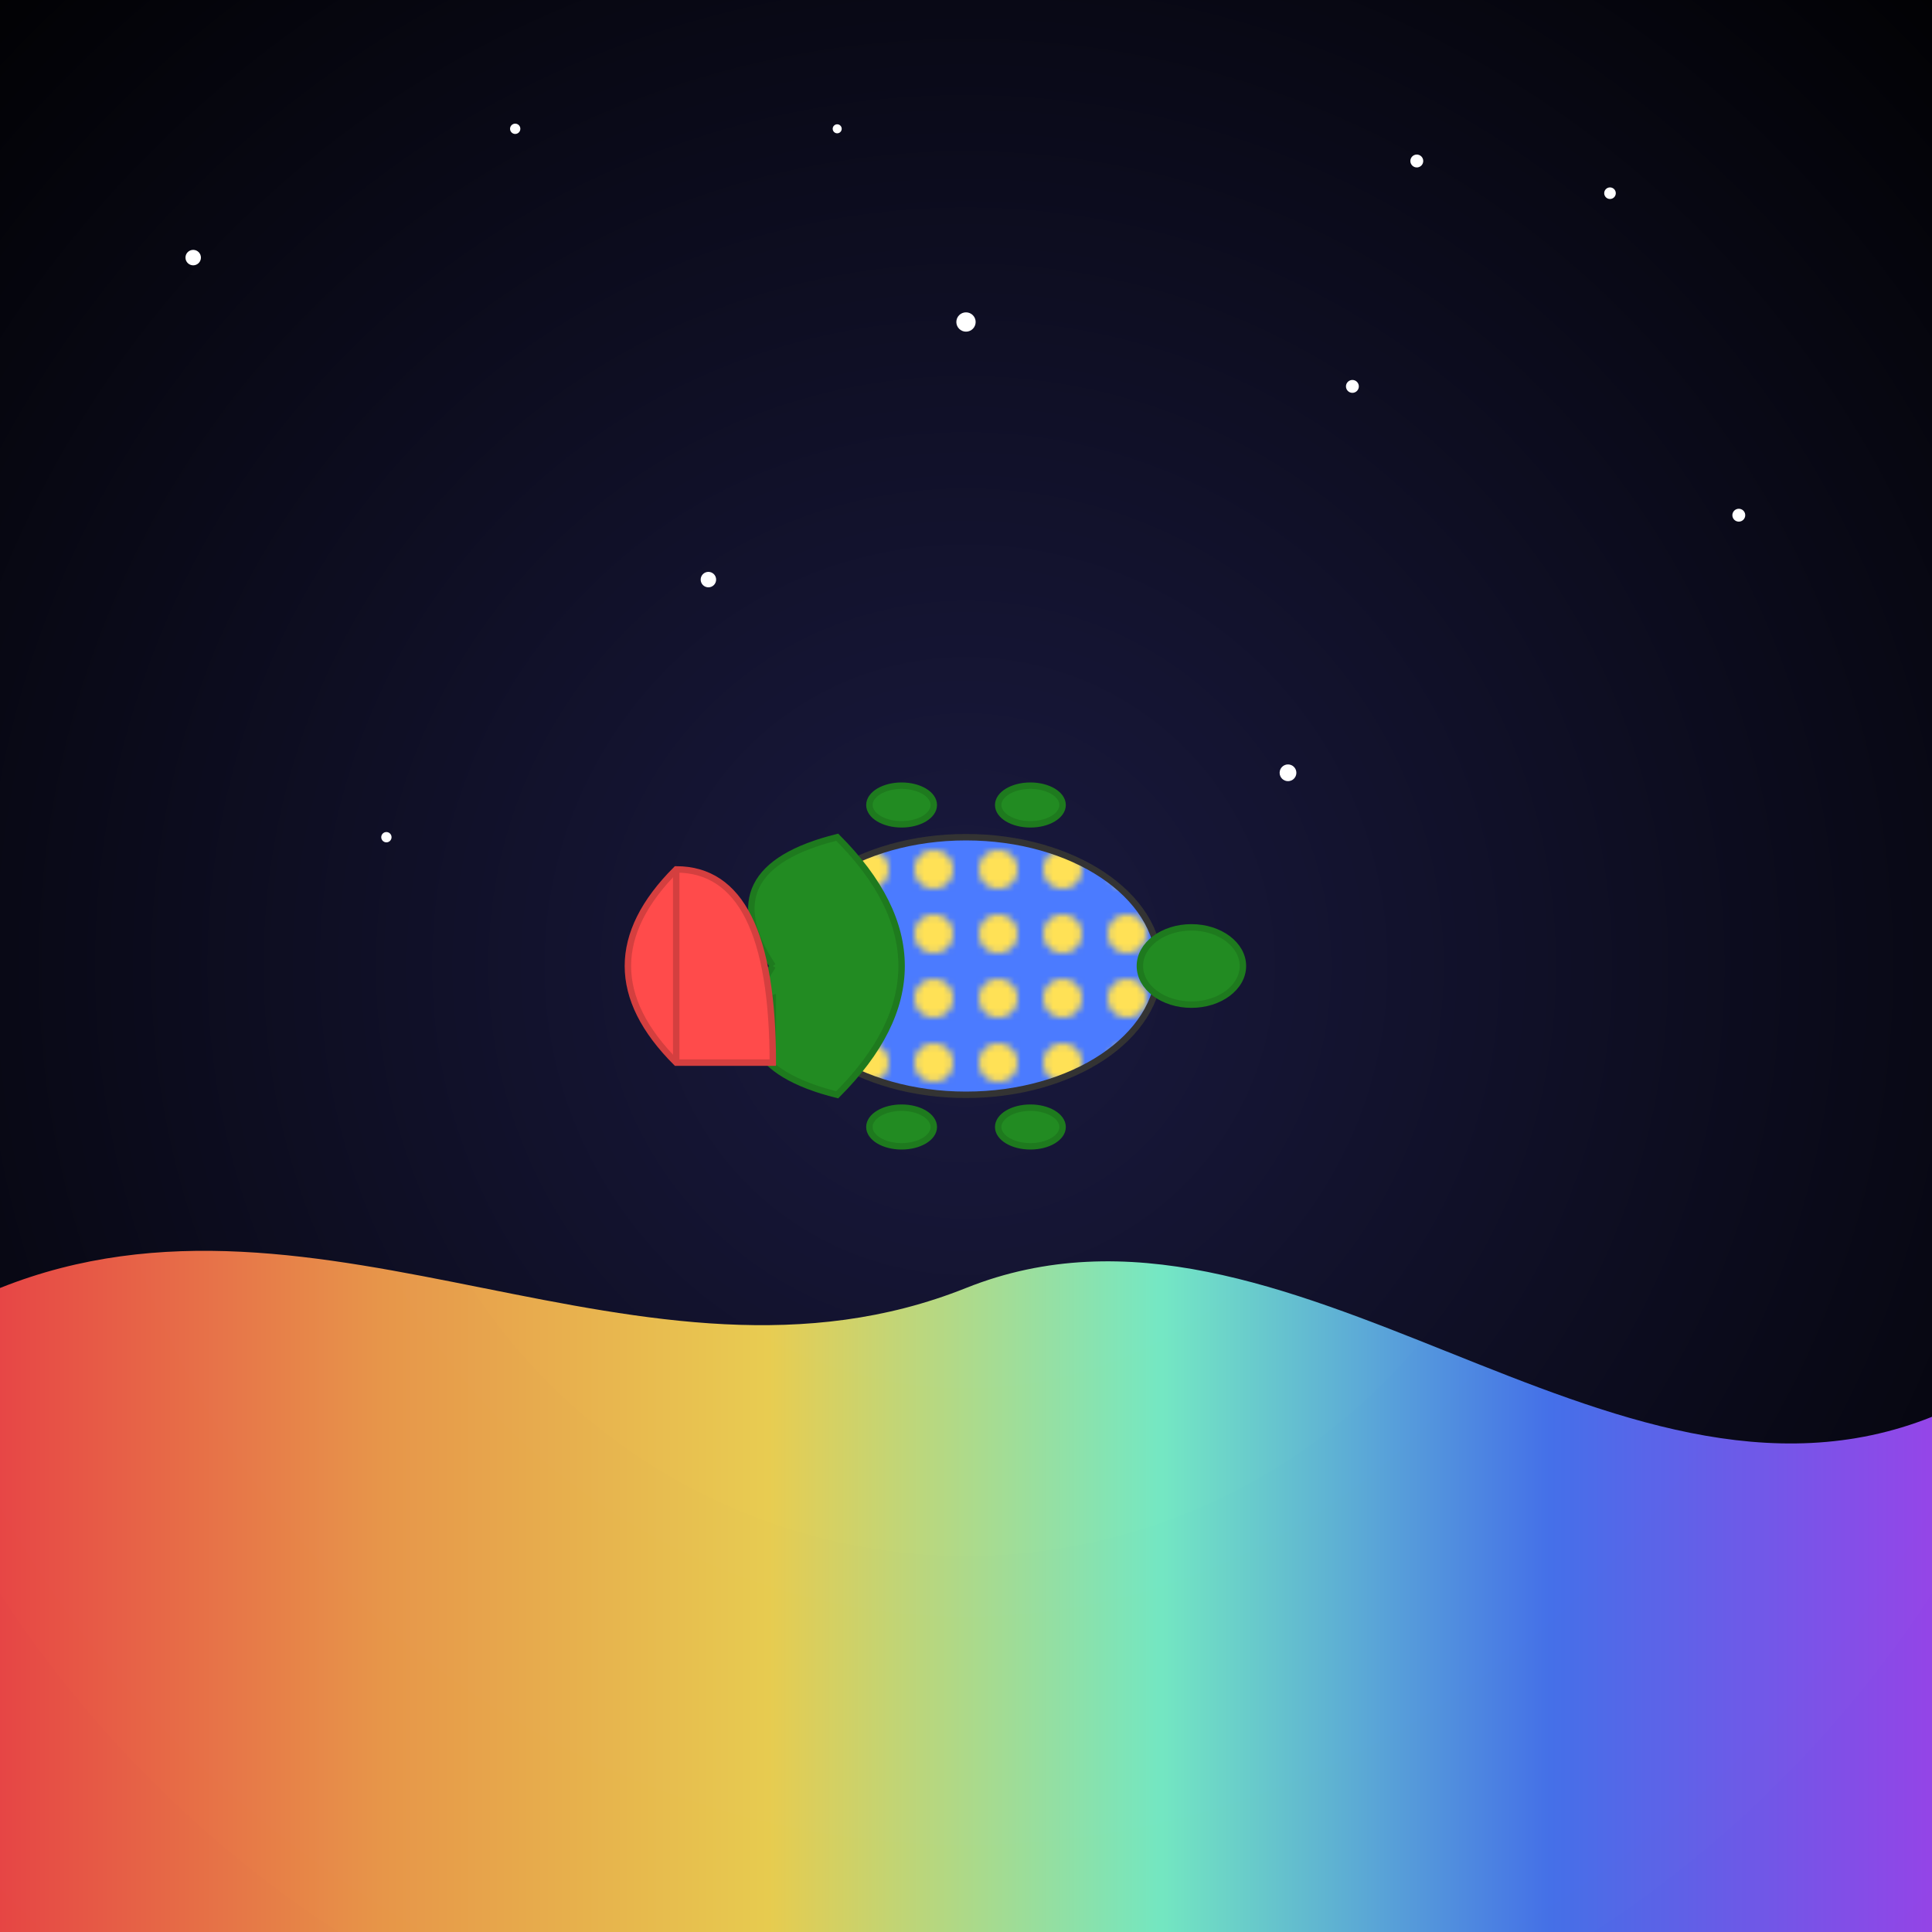 <svg viewBox="0 0 300 300" xmlns="http://www.w3.org/2000/svg">
  <defs>
    <!-- Gradient for Starry Night Sky -->
    <radialGradient id="skyGradient" cx="50%" cy="50%" r="75%">
      <stop offset="0%" stop-color="#1a1a40"/>
      <stop offset="100%" stop-color="#000"/>
    </radialGradient>
    <!-- Gradient for Rainbow Wave -->
    <linearGradient id="rainbowGradient" x1="0%" y1="0%" x2="100%" y2="0%">
      <stop offset="0%" stop-color="#FF4B4B"/>
      <stop offset="20%" stop-color="#FFA54F"/>
      <stop offset="40%" stop-color="#FFE156"/>
      <stop offset="60%" stop-color="#7FFFD4"/>
      <stop offset="80%" stop-color="#4B7BFF"/>
      <stop offset="100%" stop-color="#A64BFF"/>
    </linearGradient>
    <!-- Pattern for Turtle shell -->
    <pattern id="shellPattern" patternUnits="userSpaceOnUse" width="10" height="10">
      <rect width="10" height="10" fill="#4B7BFF"/>
      <circle cx="5" cy="5" r="3" fill="#FFE156" />
    </pattern>
  </defs>
  <!-- Starry Night Sky Background -->
  <rect width="300" height="300" fill="url(#skyGradient)" />

  <!-- Random Stars -->
  <g fill="#FFF">
    <circle cx="30" cy="40" r="1.2"/>
    <circle cx="80" cy="20" r="0.8"/>
    <circle cx="150" cy="50" r="1.5"/>
    <circle cx="210" cy="60" r="1"/>
    <circle cx="250" cy="30" r="0.9"/>
    <circle cx="110" cy="90" r="1.2"/>
    <circle cx="60" cy="130" r="0.8"/>
    <circle cx="200" cy="120" r="1.3"/>
    <circle cx="270" cy="80" r="1"/>
    <circle cx="130" cy="20" r="0.7"/>
    <circle cx="220" cy="25" r="1"/>
  </g>

  <!-- Rainbow Wave -->
  <path d="M0,200 C50,180 100,220 150,200 C200,180 250,240 300,220 L300,300 L0,300 Z" fill="url(#rainbowGradient)" opacity="0.9"/>
  
  <!-- Turtle Surfing -->
  <g id="turtle" transform="translate(150,150)">
    <!-- Turtle Shell -->
    <ellipse cx="0" cy="0" rx="30" ry="20" fill="url(#shellPattern)" stroke="#333" stroke-width="1"/>
    <!-- Turtle Back -->
    <path d="M -30 0 Q -40 -15, -20 -20 Q -10 -10, -10 0 Q -10 10, -20 20 Q -40 15, -30 0" fill="#228B22" stroke="#1E7A1E" stroke-width="1"/>
    <!-- Turtle Head -->
    <ellipse cx="35" cy="0" rx="8" ry="6" fill="#228B22" stroke="#1E7A1E" stroke-width="1"/>
    <!-- Turtle Legs -->
    <!-- Front Leg -->
    <ellipse cx="10" cy="-25" rx="5" ry="3" fill="#228B22" stroke="#1E7A1E" stroke-width="1"/>
    <!-- Back Leg -->
    <ellipse cx="-10" cy="-25" rx="5" ry="3" fill="#228B22" stroke="#1E7A1E" stroke-width="1"/>
    <!-- Rear Leg -->
    <ellipse cx="-10" cy="25" rx="5" ry="3" fill="#228B22" stroke="#1E7A1E" stroke-width="1"/>
    <!-- Second Front Leg -->
    <ellipse cx="10" cy="25" rx="5" ry="3" fill="#228B22" stroke="#1E7A1E" stroke-width="1"/>
    <!-- Turtle Tail -->
    <path d="M -30,5 L -40,8 L -30,12 Z" fill="#228B22" stroke="#1E7A1E" stroke-width="1"/>
    <!-- Surfing Board -->
    <path d="M -45,15 Q -60,0, -45,-15 Q -30,-15, -30,15 Z" fill="#FF4B4B" stroke="#D43F3F" stroke-width="1"/>
    <!-- Add details on surfboard -->
    <line x1="-45" y1="15" x2="-45" y2="-15" stroke="#D43F3F" stroke-width="1"/>
  </g>
</svg>